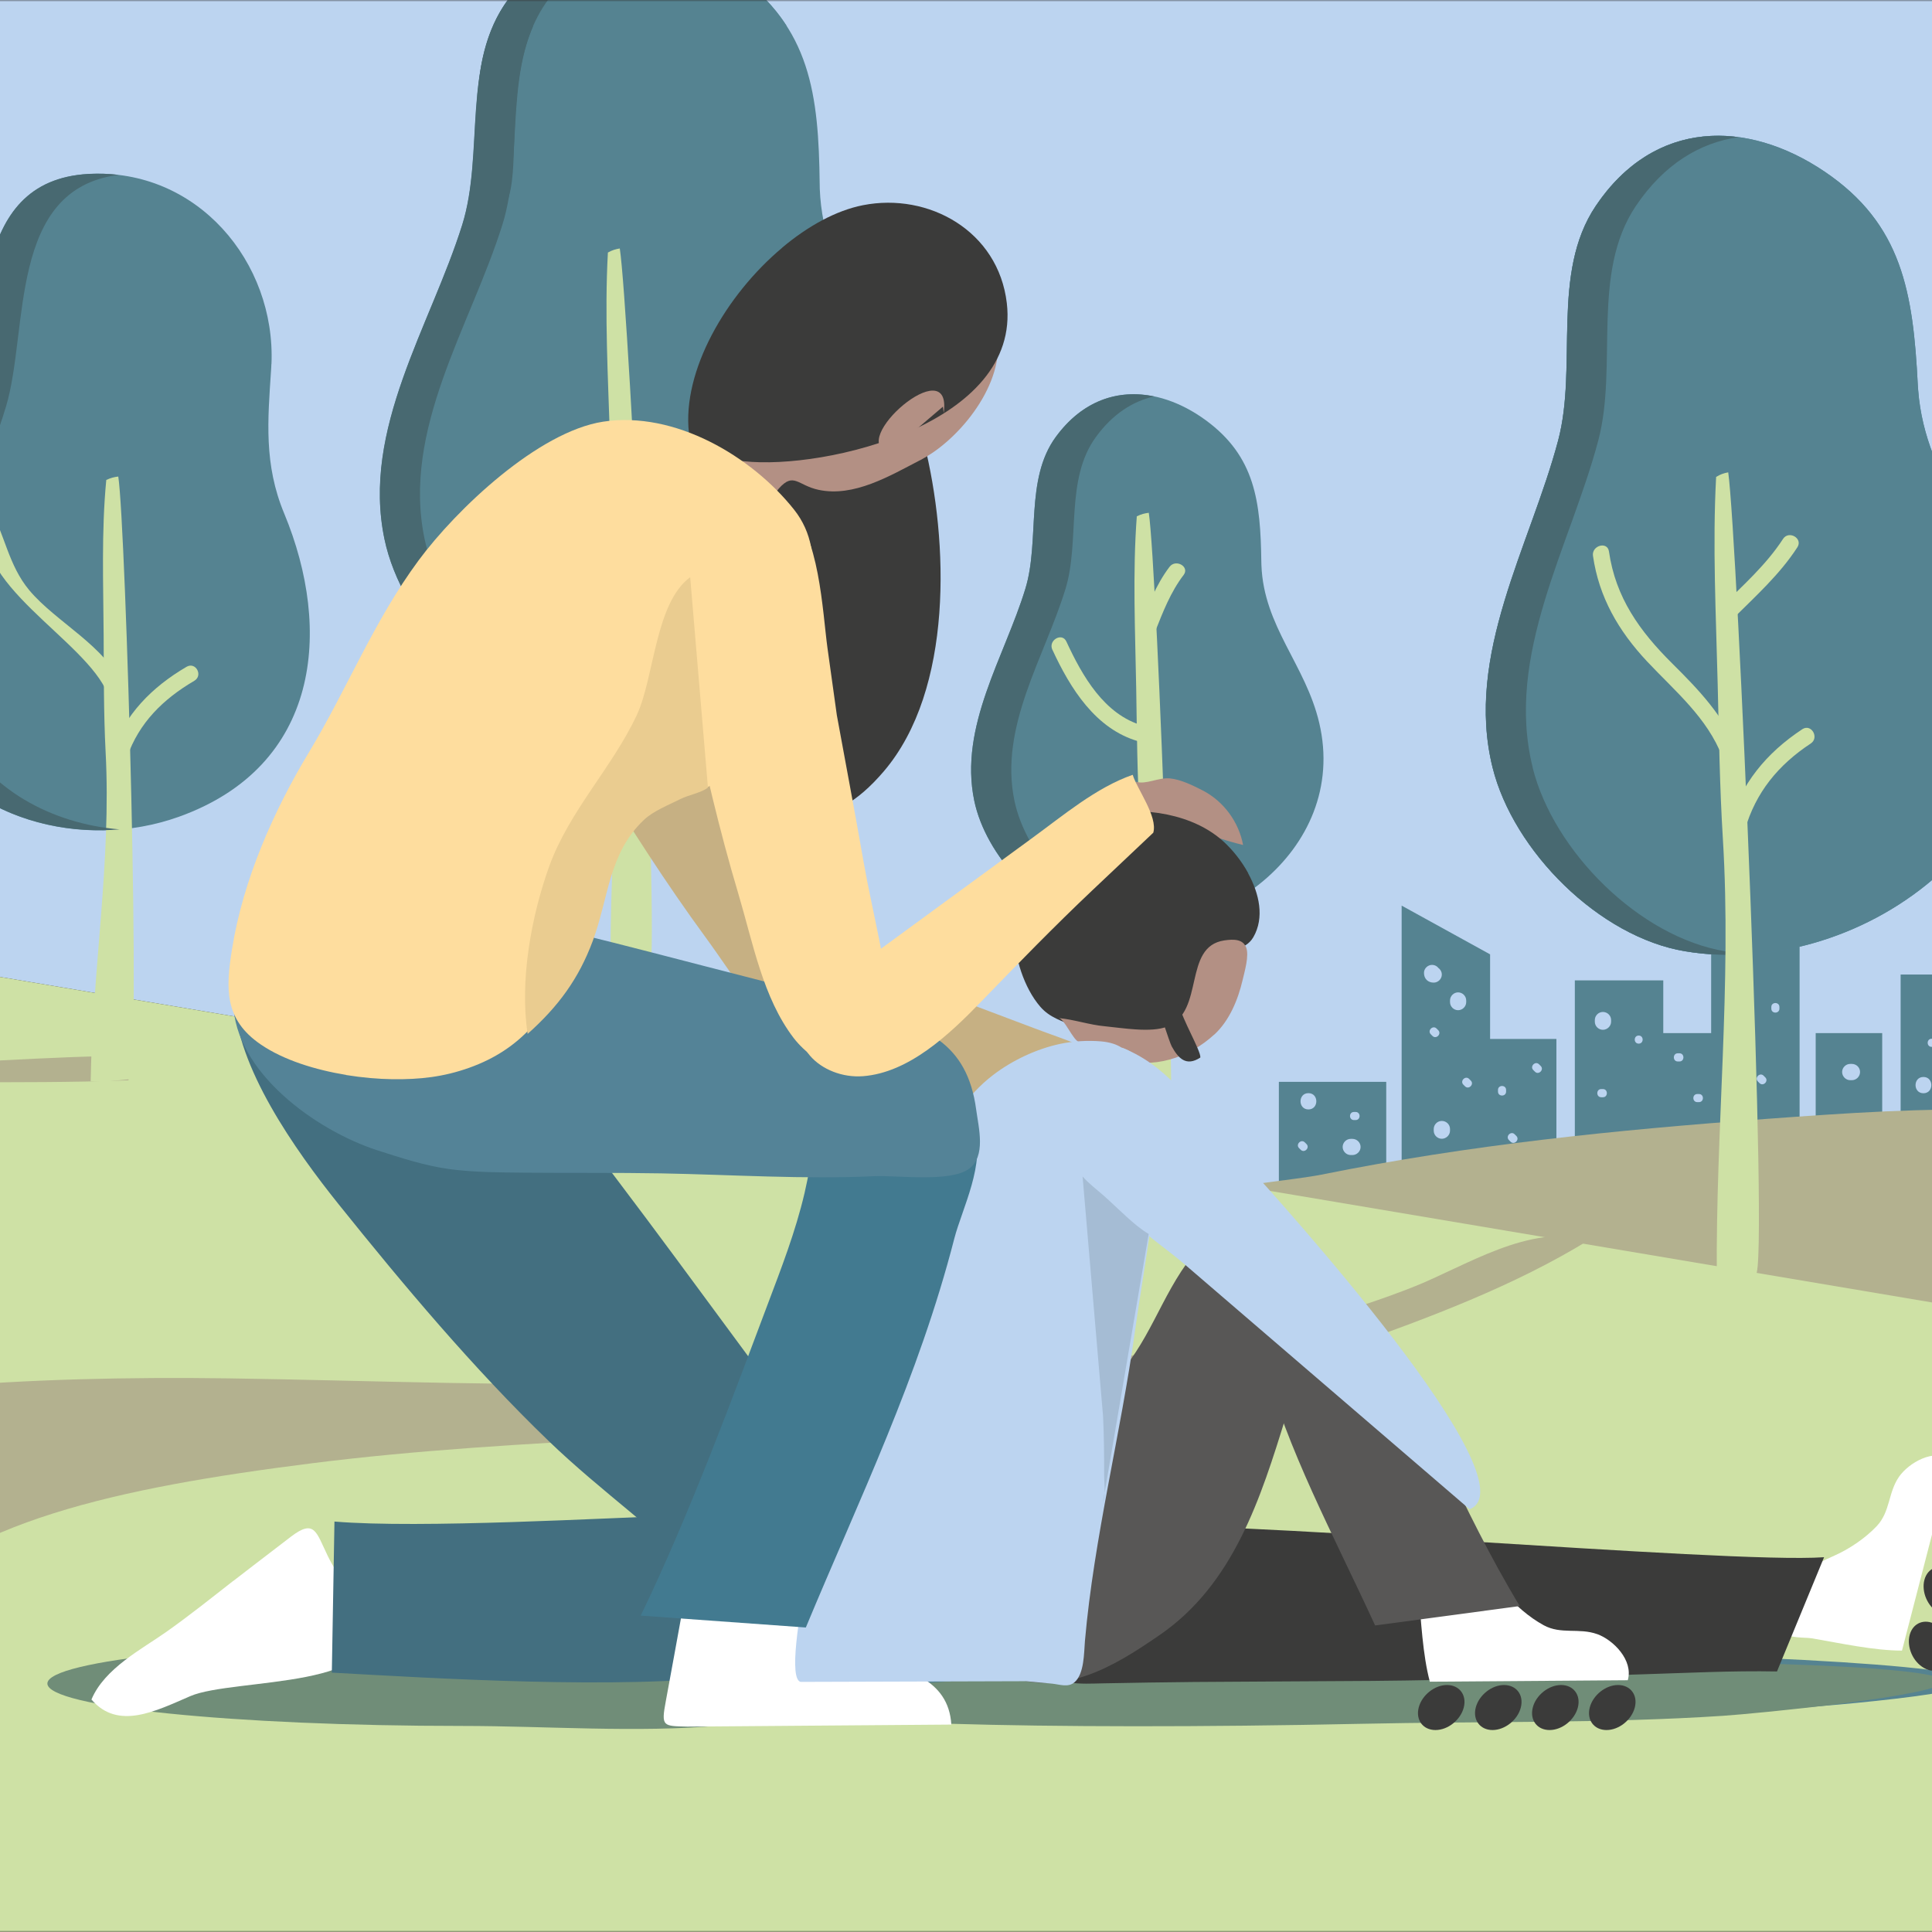 <svg width="530" height="530" viewBox="0 0 530 530" fill="none" xmlns="http://www.w3.org/2000/svg">
<rect x="0" y="0" width="530" height="530" fill="#333333" stroke="none"/>
<g clip-path="url(#clip0_0_373)">
<mask id="mask0_0_373" style="mask-type:luminance" maskUnits="userSpaceOnUse" x="-11" y="0" width="552" height="530">
<path d="M540.197 0H-11V530H540.197V0Z" fill="white"/>
</mask>
<g mask="url(#mask0_0_373)">
<path d="M-17.9 264.987L547.1 360.179V-6.631H-17.9V264.987Z" fill="#BCD4F0"/>
<path d="M493.679 246.831H469.416V340.953H493.679V246.831Z" fill="#558391"/>
<path d="M516.337 283.41H498.093V340.98H516.337V283.41Z" fill="#558391"/>
<path d="M475.275 283.41H455.105V340.98H475.275V283.41Z" fill="#558391"/>
<path d="M545.655 267.34H521.393V341.381H545.655V267.34Z" fill="#558391"/>
<path d="M408.773 342.558H384.51V248.435L408.773 261.805V342.558Z" fill="#558391"/>
<path d="M426.963 285.014H408.719V342.584H426.963V285.014Z" fill="#558391"/>
<path d="M380.283 296.78H350.83V342.557H380.283V296.78Z" fill="#558391"/>
<path d="M456.281 268.944H432.019V342.985H456.281V268.944Z" fill="#558391"/>
<path d="M390.636 266.885C390.636 268.489 391.706 269.559 393.311 269.559C394.515 269.559 395.532 268.543 395.532 267.34C395.532 266.136 394.515 265.12 393.311 265.12C393.231 265.12 393.177 265.12 393.097 265.12C395.291 265.174 395.077 268.142 395.077 266.912C395.077 265.682 394.06 264.693 392.856 264.693C391.653 264.693 390.609 265.709 390.636 266.912V266.885Z" fill="#BCD4F0"/>
<path d="M397.779 274.453V274.907C397.779 276.137 398.796 277.126 399.999 277.126C401.203 277.126 402.22 276.11 402.22 274.907V274.453C402.22 273.249 401.203 272.233 399.999 272.233C398.796 272.233 397.779 273.249 397.779 274.453Z" fill="#BCD4F0"/>
<path d="M393.31 309.721V310.176C393.31 311.406 394.327 312.395 395.531 312.395C396.735 312.395 397.778 311.379 397.778 310.176V309.721C397.778 308.491 396.761 307.502 395.531 307.502C394.3 307.502 393.31 308.518 393.31 309.721Z" fill="#BCD4F0"/>
<path d="M437.503 279.827V280.282C437.503 281.512 438.519 282.501 439.723 282.501C440.927 282.501 441.97 281.485 441.97 280.282V279.827C441.97 278.597 440.954 277.608 439.723 277.608C438.493 277.608 437.503 278.624 437.503 279.827Z" fill="#BCD4F0"/>
<path d="M450.45 320.872H450.905C452.135 320.872 453.152 319.856 453.152 318.652C453.152 317.449 452.135 316.406 450.905 316.406H450.45C449.22 316.406 448.203 317.422 448.203 318.652C448.203 319.882 449.22 320.872 450.45 320.872Z" fill="#BCD4F0"/>
<path d="M476.318 278.036C479.207 278.036 479.207 273.57 476.318 273.57C473.429 273.57 473.429 278.036 476.318 278.036Z" fill="#BCD4F0"/>
<path d="M481.695 320.417V320.872C481.695 322.075 482.712 323.091 483.916 323.091C485.119 323.091 486.163 322.075 486.163 320.872V320.417C486.163 319.187 485.146 318.171 483.916 318.171C482.685 318.171 481.695 319.187 481.695 320.417Z" fill="#BCD4F0"/>
<path d="M507.562 296.325H508.017C509.247 296.325 510.264 295.309 510.264 294.079C510.264 292.849 509.247 291.859 508.017 291.859H507.562C506.358 291.859 505.342 292.876 505.342 294.079C505.342 295.282 506.358 296.325 507.562 296.325Z" fill="#BCD4F0"/>
<path d="M530.327 318.626H530.782C531.986 318.626 533.029 317.61 533.029 316.379C533.029 315.149 532.013 314.16 530.782 314.16H530.327C529.124 314.16 528.107 315.176 528.107 316.379C528.107 317.583 529.124 318.626 530.327 318.626Z" fill="#BCD4F0"/>
<path d="M527.653 299.908C530.542 299.908 530.542 295.443 527.653 295.443C524.764 295.443 524.764 299.908 527.653 299.908Z" fill="#BCD4F0"/>
<path d="M358.936 304.347C361.825 304.347 361.825 299.881 358.936 299.881C356.047 299.881 356.047 304.347 358.936 304.347Z" fill="#BCD4F0"/>
<path d="M370.546 316.861H371.001C372.232 316.861 373.248 315.845 373.248 314.642C373.248 313.438 372.232 312.422 371.001 312.422H370.546C369.343 312.422 368.326 313.438 368.326 314.642C368.326 315.845 369.343 316.861 370.546 316.861Z" fill="#BCD4F0"/>
<path d="M371.429 307.262H371.884C373.328 307.262 373.328 305.042 371.884 305.042H371.429C369.984 305.042 369.984 307.262 371.429 307.262Z" fill="#BCD4F0"/>
<path d="M356.368 314.963C356.502 315.123 356.662 315.257 356.823 315.417C357.839 316.433 359.418 314.856 358.401 313.839C358.267 313.679 358.107 313.545 357.946 313.385C356.93 312.369 355.352 313.946 356.368 314.963Z" fill="#BCD4F0"/>
<path d="M392.508 283.731C392.668 283.891 392.802 284.025 392.962 284.185C393.979 285.202 395.557 283.624 394.541 282.608C394.38 282.447 394.246 282.314 394.086 282.153C393.069 281.137 391.491 282.715 392.508 283.731Z" fill="#BCD4F0"/>
<path d="M401.443 297.555L401.898 298.009C402.915 299.025 404.493 297.448 403.476 296.432C403.343 296.271 403.182 296.138 403.022 295.977C402.005 294.961 400.427 296.539 401.443 297.555Z" fill="#BCD4F0"/>
<path d="M449.54 286.298C450.985 286.298 450.985 284.078 449.54 284.078C448.096 284.078 448.096 286.298 449.54 286.298Z" fill="#BCD4F0"/>
<path d="M439.268 301.005H439.723C441.167 301.005 441.167 298.758 439.723 298.758H439.268C437.823 298.758 437.823 301.005 439.268 301.005Z" fill="#BCD4F0"/>
<path d="M440.605 318.866H441.06C442.504 318.866 442.504 316.647 441.06 316.647H440.605C439.16 316.647 439.16 318.866 440.605 318.866Z" fill="#BCD4F0"/>
<path d="M485.922 276.244V276.699C485.922 278.142 488.142 278.142 488.142 276.699V276.244C488.142 274.8 485.922 274.8 485.922 276.244Z" fill="#BCD4F0"/>
<path d="M482.23 296.673C482.364 296.806 482.524 296.967 482.685 297.127C483.701 298.143 485.28 296.566 484.263 295.55C484.103 295.389 483.969 295.255 483.808 295.095C482.792 294.079 481.214 295.657 482.23 296.673Z" fill="#BCD4F0"/>
<path d="M503.657 325.23C503.791 325.391 503.951 325.524 504.112 325.685C505.129 326.701 506.707 325.123 505.69 324.107C505.53 323.947 505.396 323.813 505.236 323.653C504.219 322.637 502.641 324.214 503.657 325.23Z" fill="#BCD4F0"/>
<path d="M413.935 312.743C414.096 312.877 414.23 313.037 414.39 313.198C415.407 314.214 416.985 312.636 415.968 311.62C415.808 311.486 415.674 311.326 415.514 311.165C414.497 310.149 412.919 311.727 413.935 312.743Z" fill="#BCD4F0"/>
<path d="M420.624 293.544C420.758 293.705 420.918 293.838 421.079 293.999C422.095 295.015 423.673 293.437 422.657 292.421C422.496 292.261 422.363 292.127 422.202 291.967C421.186 290.951 419.607 292.528 420.624 293.544Z" fill="#BCD4F0"/>
<path d="M410.94 298.999V299.454C410.94 300.898 413.161 300.898 413.161 299.454V298.999C413.161 297.555 410.94 297.555 410.94 298.999Z" fill="#BCD4F0"/>
<path d="M460.268 291.191H460.722C462.167 291.191 462.167 288.945 460.722 288.945H460.268C458.823 288.945 458.823 291.191 460.268 291.191Z" fill="#BCD4F0"/>
<path d="M465.617 302.342H466.072C467.517 302.342 467.517 300.122 466.072 300.122H465.617C464.173 300.122 464.173 302.342 465.617 302.342Z" fill="#BCD4F0"/>
<path d="M506.787 308.705C506.947 308.866 507.081 308.999 507.242 309.16C508.258 310.176 509.837 308.598 508.82 307.582C508.66 307.448 508.526 307.288 508.365 307.128C507.349 306.111 505.77 307.689 506.787 308.705Z" fill="#BCD4F0"/>
<path d="M529.901 287.18C531.345 287.18 531.345 284.961 529.901 284.961C528.456 284.961 528.456 287.18 529.901 287.18Z" fill="#BCD4F0"/>
<path d="M526.207 107.037C528.187 132.814 546.377 148.056 553.092 172.281C567.885 225.76 512.136 269.131 462.38 260.976C438.706 257.099 415.165 233.434 409.467 210.545C401.79 179.635 419.793 149.794 427.471 120.782C432.874 100.353 425.384 74.924 437.77 56.5C453.847 32.569 479.34 32.782 500.473 47.035C521.874 61.447 524.816 80.352 526.1 105.513C526.127 106.021 526.154 106.529 526.207 107.037Z" fill="#548397"/>
<path d="M526.207 107.037C528.187 132.814 546.377 148.056 553.092 172.281C567.885 225.76 512.136 269.131 462.38 260.976C438.706 257.099 415.165 233.434 409.467 210.545C401.79 179.635 419.793 149.794 427.471 120.782C432.874 100.353 425.384 74.924 437.77 56.5C453.847 32.569 479.34 32.782 500.473 47.035C521.874 61.447 524.816 80.352 526.1 105.513C526.127 106.021 526.154 106.529 526.207 107.037Z" fill="#558391"/>
<path d="M436.996 152.467C438.627 163.858 444.031 173.11 451.815 181.426C459.52 189.635 468.294 196.801 472.467 207.604C473.51 210.305 477.897 209.128 476.854 206.401C473.029 196.534 466.047 189.261 458.664 181.934C449.809 173.137 443.202 163.939 441.383 151.291C440.981 148.403 436.594 149.633 436.996 152.494V152.467Z" fill="#CEE1A5"/>
<path d="M478.672 227.659C481.615 217.364 487.848 209.824 496.729 203.968C499.163 202.363 496.889 198.433 494.428 200.037C484.584 206.535 477.549 215.011 474.285 226.455C473.483 229.29 477.87 230.466 478.672 227.659Z" fill="#CEE1A5"/>
<path d="M475.435 169.688C481.667 163.484 488.248 157.575 493.063 150.141C494.668 147.681 490.709 145.408 489.131 147.842C484.53 154.927 478.163 160.569 472.198 166.479C470.111 168.538 473.321 171.746 475.408 169.688H475.435Z" fill="#CEE1A5"/>
<path d="M538.139 387.453C548.278 386.624 558.523 385.34 567.886 381.436C576.928 377.666 589.126 371.783 591.961 363.628C597.178 348.707 584.953 330.097 575.831 318.251C568.367 308.572 563.9 305.015 549.829 304.561C527.84 303.839 506.306 305.363 484.584 306.941C442.907 310.016 403.343 314 362.494 322.235C348.504 325.043 291.712 328.626 293.237 343.493C294.307 353.815 313.353 358.975 323.117 361.729C352.971 370.152 385.072 372.211 416.263 375.179C433.651 376.837 451.066 379.565 468.534 380.073C479.555 380.394 490.068 380.5 500.554 383.575C515.267 387.907 522.436 388.763 538.166 387.479L538.139 387.453Z" fill="#B3B18F"/>
<path d="M-17.9 536.605H547.1V360.179L-17.9 264.987V536.605Z" fill="#CEE1A5"/>
<path d="M-151.921 433.364C-164.547 441.065 -169.282 452.322 -123.886 470.158C-106.15 477.137 -89.806 482.832 -74.13 490.346C-63.403 495.48 -53.692 501.255 -43.661 505.828C-41.012 486.656 -48.315 461.2 -32.319 442.696C-10.543 417.535 31.749 408.203 85.598 401.411C142.711 394.191 205.923 394.432 264.159 388.71C299.951 385.18 336.84 381.035 369.182 369.591C391.786 361.596 415.487 352.745 435.925 340.151C419.527 335.525 401.925 347.451 387.586 353.093C356.502 365.313 322.689 371.169 287.914 374.377C253.352 377.559 217.158 378.121 181.071 379.271C143.273 380.474 102.853 378.709 62.673 378.121C6.737 377.345 -45.533 380.741 -86.622 392.346C-103.127 397.026 -117.332 403.015 -126.507 411.251C-133.65 417.668 -135.87 425.423 -145.688 430.075C-147.828 431.091 -149.968 432.188 -151.894 433.391L-151.921 433.364Z" fill="#B3B18F"/>
<path d="M34.183 290.041C33.674 287.875 -119.928 298.143 -133.357 300.095C-133.143 300.764 -132.875 301.352 -132.26 302.047C-117.841 302.181 -103.209 301.111 -88.844 300.336C-78.304 299.774 -67.176 299.266 -56.636 298.411C-26.14 295.924 4.302 297.582 35.253 296.352C35.413 294.159 34.691 292.18 34.183 290.015V290.041Z" fill="#B3B18F"/>
<path d="M240.645 461.841C240.645 467.323 203.649 472.831 197.523 473.366C174.865 475.398 149.746 473.473 126.821 473.473C63.957 473.473 12.997 468.259 12.997 461.841C12.997 455.424 63.957 450.21 126.821 450.21C189.685 450.21 240.645 455.424 240.645 461.841Z" fill="#708D78"/>
<path d="M541.591 461.253C541.591 465.131 489.882 468.954 481.295 469.329C449.595 470.719 414.498 469.302 382.451 469.248C294.548 469.115 223.311 465.318 223.311 460.799C223.311 456.28 294.575 452.67 382.451 452.804C470.354 452.937 541.591 456.734 541.591 461.253Z" fill="#558391"/>
<path d="M533.19 461.253C533.19 465.13 481.32 470.13 472.68 470.692C440.873 472.804 405.67 472.189 373.515 472.885C285.318 474.756 213.841 472.59 213.841 468.045C213.841 463.499 285.318 458.285 373.515 456.413C461.712 454.541 533.19 456.707 533.19 461.253Z" fill="#708D78"/>
<path d="M346.042 155.061C346.684 171.934 358.16 182.335 361.905 198.326C370.198 233.595 332.72 260.468 300.485 253.89C285.157 250.761 270.391 234.718 267.261 219.637C263.035 199.288 275.554 180.276 281.278 161.532C285.318 148.35 281.064 131.557 289.625 119.872C300.726 104.684 317.338 105.46 330.767 115.273C344.356 125.22 345.801 137.627 346.015 154.072C346.015 154.393 346.015 154.74 346.042 155.061Z" fill="#558391"/>
<path d="M278.282 219.637C274.056 199.288 286.575 180.276 292.3 161.532C296.339 148.35 292.086 131.557 300.646 119.872C305.22 113.588 310.758 110.059 316.616 108.749C306.879 106.716 297.035 109.738 289.625 119.872C281.091 131.557 285.318 148.35 281.278 161.532C275.554 180.25 263.035 199.261 267.261 219.637C270.391 234.718 285.157 250.734 300.485 253.89C305.595 254.932 310.838 255.12 316.028 254.585C314.503 254.424 313.005 254.184 311.507 253.89C296.179 250.761 281.412 234.718 278.282 219.637Z" fill="#486971"/>
<path d="M320.255 323.76C323.839 323.465 317.419 155.462 315.145 140.675C314.022 140.809 313.059 141.05 311.855 141.638C310.678 157.281 311.427 173.297 311.695 188.967C311.882 200.491 311.962 212.631 312.658 224.156C314.664 257.553 309.849 290.442 309.768 324.187C313.353 324.615 316.67 324.054 320.255 323.76Z" fill="#CEE1A5"/>
<path d="M224.889 51.847C225.852 76.876 243.186 92.304 248.857 116.022C261.377 168.351 204.585 208.379 155.765 198.7C132.546 194.101 110.209 170.329 105.501 147.975C99.134 117.76 118.1 89.496 126.821 61.688C132.974 42.088 126.553 17.193 139.501 -0.214C156.327 -22.809 181.499 -21.686 201.83 -7.166C222.401 7.54 224.568 25.991 224.862 50.404C224.862 50.912 224.862 51.393 224.889 51.874V51.847Z" fill="#558391"/>
<path d="M116.496 147.948C110.129 117.733 129.095 89.47 137.816 61.661C143.969 42.061 137.548 17.166 150.496 -0.241C158.2 -10.589 167.643 -15.937 177.567 -17.327C163.764 -19.199 149.987 -14.332 139.474 -0.241C126.527 17.166 132.921 42.061 126.795 61.661C118.074 89.47 99.108 117.733 105.474 147.948C110.183 170.329 132.519 194.074 155.739 198.673C162.507 200.01 169.408 200.384 176.257 199.93C173.073 199.716 169.89 199.288 166.76 198.673C143.541 194.074 121.204 170.303 116.496 147.948Z" fill="#486971"/>
<path d="M177.995 267.473C181.58 267.072 172.538 84.229 170.024 68.158C168.9 68.346 167.937 68.613 166.76 69.281C165.824 86.341 166.814 103.775 167.349 120.835C167.723 133.376 167.991 146.585 168.847 159.126C171.361 195.464 167.081 231.375 167.509 268.142C171.12 268.516 174.411 267.848 177.969 267.447L177.995 267.473Z" fill="#CEE1A5"/>
<path d="M308.913 293.945C301.637 287.956 292.141 285.282 283.661 282.046L224.06 259.585C212.611 260.2 211.675 275.174 217.801 283.677C224.675 293.25 237.034 295.924 247.28 297.555C258.863 299.4 270.901 301.405 282.484 303.892C288.716 305.229 294.949 306.593 301.209 307.93C304.767 306.326 306.934 297.207 308.913 293.918V293.945Z" fill="#C6B083"/>
<path d="M245.273 286.137C243.935 290.683 240.297 293.838 235.295 293.678C230.801 293.517 225.397 292.127 221.117 289.346C209.48 281.779 201.937 268.57 193.457 256.991C182.81 242.445 172.992 227.15 163.523 211.642C155.819 199.021 145.68 180.383 145.734 167.548C145.76 156.184 160.714 148.697 170.826 152.494C181.392 156.452 189.391 176.56 194.045 185.464C196.908 190.972 199.77 196.454 202.632 201.962C209.4 213.674 216.248 225.439 223.016 237.365C229.945 249.611 238.719 262.206 244.336 275.121C246.022 279.025 246.236 282.902 245.299 286.111L245.273 286.137Z" fill="#C6B083"/>
<path d="M253.538 121.664C260.199 148.323 261.617 189.154 242.437 211.615C227.563 229.022 214.429 226.402 201.615 209.636C179.091 180.116 182.168 135.221 205.708 107.545" fill="#3B3B3A"/>
<path d="M520.965 405.101C517.942 409.432 518.584 414.7 514.839 418.657C511.763 421.92 507.322 424.941 503.256 426.733C497.612 429.219 491.887 432.348 489.988 438.658C489.239 441.145 487.286 445.744 489.158 447.75C490.817 449.541 494.99 449.087 497.21 449.461C504.808 450.771 514.117 452.804 521.768 452.804L535.357 400.261C530.461 397.319 523.667 401.25 520.965 405.101Z" fill="white"/>
<path d="M531.023 445.637C534.1 447.349 535.865 451.413 534.982 454.729C534.099 458.018 530.889 459.301 527.84 457.59C524.764 455.879 522.998 451.814 523.881 448.499C524.764 445.183 527.974 443.926 531.023 445.637Z" fill="#3B3B3A"/>
<path d="M535.063 430.53C538.139 432.241 539.905 436.332 539.022 439.621C538.139 442.91 534.929 444.193 531.88 442.482C528.803 440.771 527.038 436.68 527.921 433.391C528.803 430.102 532.013 428.818 535.063 430.53Z" fill="#3B3B3A"/>
<path d="M500.394 427.187C473.59 429.086 332.267 416.358 298.374 418.577C291.044 419.059 300.754 443.258 293.772 444.621C281.842 447.001 278.846 444.648 285.908 457.162C288.957 462.59 296.956 461.895 302.52 461.788C310.839 461.628 319.159 461.494 327.478 461.414C342.833 461.28 359.098 461.253 376.245 461.12C400.829 460.906 425.412 460.077 449.969 459.328C462.462 458.954 475.008 458.285 487.474 458.526" fill="#3B3B3A"/>
<path d="M232.781 410.315C240.592 423.471 246.129 442.402 228.367 450.798C210.952 459.034 206.431 446.333 195.891 435.423C182.088 421.144 164.968 409.245 150.522 395.314C129.844 375.393 110.53 352.344 92.982 330.471C80.837 315.337 64.813 292.582 64.278 274.078C63.69 254.772 92.821 241.403 111.386 240.012L152.636 301.593C163.523 316.032 174.598 330.525 185.485 345.285C200.118 365.125 214.804 384.913 229.276 404.887C230.453 406.518 231.657 408.336 232.807 410.288L232.781 410.315Z" fill="#436F80"/>
<path d="M323.304 238.007C319.826 237.044 316.804 240.814 317.258 245.066C318.195 255.949 335.181 256.537 335.77 245.173" fill="white"/>
<path d="M323.465 237.472C319.292 236.777 316.991 240.226 316.67 244.023C316.349 247.579 318.596 250.895 321.512 252.66C327.879 256.51 335.717 252.366 336.359 245.199C336.412 244.477 335.289 244.477 335.235 245.199C334.754 250.654 330.179 253.622 324.936 252.74C322.502 252.339 320.415 250.868 319.078 248.836C316.804 245.44 317.526 237.632 323.197 238.568C323.92 238.702 324.214 237.605 323.492 237.472H323.465Z" fill="#5A5D3F"/>
<path d="M340.238 242.766C340.238 244.183 339.221 244.638 341.709 246.082C342.217 245.146 341.709 244.665 342.217 243.729" fill="white"/>
<path d="M339.676 242.766C339.676 243.381 339.381 243.996 339.515 244.611C339.702 245.547 340.665 246.109 341.441 246.563C341.682 246.697 342.083 246.643 342.217 246.349C342.377 246.002 342.511 245.681 342.538 245.306C342.565 244.852 342.538 244.424 342.752 243.996C343.073 243.354 342.083 242.766 341.789 243.435C341.628 243.782 341.495 244.103 341.468 244.478C341.441 244.932 341.468 245.36 341.254 245.788C341.521 245.708 341.762 245.654 342.03 245.574C341.575 245.306 340.665 244.879 340.612 244.264C340.612 243.756 340.799 243.248 340.826 242.739C340.826 242.018 339.729 242.018 339.702 242.739L339.676 242.766Z" fill="#5A5D3F"/>
<path d="M311.614 214.449C314.37 215.332 317.74 213.219 320.977 213.54C323.92 213.834 327.183 215.439 329.805 216.776C335.69 219.771 339.836 225.493 341.013 231.803C336.412 230.707 331.811 229.049 327.237 227.712C323.438 226.616 317.58 227.124 314.289 225.145" fill="#B39084"/>
<path d="M342.405 239.584C345.454 245.173 346.926 251.724 343.823 257.099C341.629 260.869 337.215 260.2 334.46 262.741C332.587 264.479 332.213 268.062 331.812 270.388C330.982 275.094 330.849 282.554 324.482 282.822C319.239 283.063 313.996 282.554 308.806 282.501C303.59 282.447 299.738 283.918 294.869 281.645C291.338 280.014 288.021 279.239 285.372 276.164C280.852 270.923 278.417 262.714 278.07 255.895C277.535 245.039 282.483 234.424 291.525 228.274C301.45 221.509 315.708 221.054 326.649 225.359C329.966 226.669 333.096 228.514 335.744 230.948C338.125 233.14 340.586 236.162 342.432 239.558L342.405 239.584Z" fill="#3B3B3A"/>
<path d="M63.983 433.712C65.802 432.295 67.648 430.877 69.494 429.46C73.025 426.786 76.342 424.193 79.82 421.545C86.293 416.625 86.721 420.235 89.851 426.706C92.687 432.589 97.047 437.696 99.776 443.498C109.192 463.606 64.117 460.157 52.213 465.291C42.77 469.355 32.417 474.757 25.088 466.227C28.646 457.67 39.052 452.322 45.552 447.723C51.812 443.311 57.857 438.471 63.983 433.685V433.712Z" fill="white"/>
<path d="M221.036 417.428C200.652 412.588 205.575 415.155 186.822 415.743C166.84 416.358 115.077 419.38 91.751 417.401L91.028 458.847C118.849 460.371 169.996 463.58 201.749 459.649C213.172 458.232 233.716 460.879 238.077 444.354C241.955 429.728 232.031 420.048 221.01 417.428H221.036Z" fill="#436F80"/>
<path d="M333.095 283.811C326.167 290.175 316.135 293.544 306.986 290.335C304.365 289.426 302.064 287.554 299.523 286.645C298.105 286.164 297.196 286.512 295.831 285.79C294.173 284.907 291.926 279.426 290.428 279.292C294.654 279.666 298.747 281.137 303.134 281.538C307.896 281.993 315.787 283.383 320.201 281.618C330.607 277.5 324.401 259.692 335.85 257.981C338.579 257.58 340.933 257.66 341.842 259.879C342.752 262.125 341.388 266.644 340.879 268.864C339.622 274.238 337.268 279.987 333.122 283.811H333.095Z" fill="#B39084"/>
<path d="M438.145 448.285C433.169 446.493 428.247 448.445 423.486 445.851C419.553 443.712 415.46 440.21 412.678 436.733C408.826 431.92 404.332 427.187 397.725 427C395.13 426.92 390.181 426.198 388.71 428.524C387.399 430.61 388.924 434.514 389.138 436.733C389.833 444.408 390.261 453.9 392.241 461.334L446.545 460.932C448.123 455.451 442.586 449.889 438.172 448.285H438.145Z" fill="white"/>
<path d="M416.905 440.584C400.534 413.497 391.224 387.265 376.886 364.51C373.89 359.777 370.412 355.285 367.015 351.06C361.317 343.975 350.296 332.156 343.929 342.183C338.472 350.793 343.876 363.04 346.631 373.308C353.239 397.988 365.41 420.235 377.234 445.905" fill="#585756"/>
<path d="M352.73 388.683C356.261 377.265 368.941 328.439 342.11 332.503C336.305 333.386 330.447 340.311 327.05 344.59C318.356 355.526 315.172 369.11 305.114 378.869C294.976 388.683 289.599 404.86 289.492 418.711C289.411 429.407 283.232 439.621 279.701 449.622C278.524 452.937 276.705 456.467 276.17 459.756C291.953 465.505 305.596 457.189 318.249 448.445C338.445 434.487 345.855 410.957 352.73 388.709V388.683Z" fill="#585756"/>
<path d="M319.346 294.587C310.545 286.806 293.478 278.517 291.231 301.031C290.669 306.647 293.157 315.39 295.244 319.856C298.373 326.514 305.328 329.134 309.956 334.188C314.397 339.028 319.908 342.477 324.91 346.782C324.964 346.836 403.156 414.032 403.156 414.032C421.239 406.785 349.467 327.824 343.368 321.032C339.008 316.166 329.297 303.411 319.373 294.614L319.346 294.587Z" fill="#BCD4F0"/>
<path d="M238.13 454.836C229.169 452.135 219.004 452.857 218.495 441.493C208.491 442.536 197.389 442.108 187.197 441.787C185.672 450.076 184.228 458.259 182.676 466.521C181.312 473.741 181.847 473.473 188.588 473.66L260.975 473.099C260.2 460.478 248.376 457.884 238.157 454.809L238.13 454.836Z" fill="white"/>
<path d="M328.52 287.528C326.621 283.009 321.913 274.773 323.839 273.811C321.966 274.747 320.04 276.164 317.445 275.95C317.713 275.95 320.789 285.897 321.431 287.047C323.25 290.362 325.417 292.635 329.269 290.122C329.349 289.64 329.028 288.731 328.52 287.528Z" fill="#3B3B3A"/>
<path d="M315.788 295.443C314.477 291.94 311.695 288.892 308.218 287.555C308.057 287.474 307.87 287.448 307.683 287.394C306.292 286.485 304.446 285.897 302.119 285.683C298.4 285.362 294.388 285.603 290.75 286.378C284.303 287.769 277.775 290.844 272.532 294.828C265.096 300.443 260.093 308.705 255.706 316.754C245.889 334.883 238.666 352.371 234.546 372.612C233.289 378.869 231.738 385.046 230.373 391.277C228.956 397.801 213.333 459.783 219.62 461.387L281.414 461.2C283.928 461.44 286.362 461.654 288.583 461.868C290.723 462.082 292.997 462.991 294.735 461.521C297.464 459.221 297.357 453.419 297.624 450.21C300.112 421.759 307.442 393.496 311.374 365.045C313.06 352.932 315.307 340.873 316.617 328.706C317.741 318.198 319.587 305.497 315.815 295.416L315.788 295.443Z" fill="#BCD4F0"/>
<path d="M175.774 443.204C189.471 414.86 201.722 381.356 210.55 357.932C214.295 347.985 218.228 337.905 220.715 327.262C222.668 318.92 223.604 308.625 229.543 302.956C234.091 298.625 239.896 296.78 246.155 296.673C253.324 296.566 263.73 300.577 267.128 309.721C270.552 318.92 263.891 331.648 261.804 339.723C251.987 377.907 235.749 411.144 221.063 446.466" fill="#427A90"/>
<path d="M252.415 126.237C244.149 130.515 234.224 136.478 224.514 134.365C218.816 133.135 217.746 129.418 213.653 134.018C210.737 137.307 211.7 142.253 206.457 143.778C194.473 147.254 194.312 121.103 197.576 115.113C203.755 103.775 215.579 93.16 226.6 86.636C239.762 78.854 263.918 66.955 272.424 87.759C277.855 101.021 266.352 117.038 255.866 124.178C254.742 124.926 253.619 125.622 252.415 126.263V126.237Z" fill="#B39084"/>
<path d="M237.301 276.859C253.593 281.645 265.309 285.79 267.797 304.427C268.466 309.401 270.552 317.209 265.791 320.658C260.601 324.428 246.022 322.369 239.709 322.663C220.823 323.573 200.546 322.236 181.393 321.888C168.927 321.674 156.407 321.808 143.942 321.701C137.174 321.621 130.379 321.621 123.665 320.765C116.843 319.883 109.942 317.636 103.414 315.524C86.749 310.123 64.359 294.106 63.984 275.094C63.663 259.719 70.886 243.863 81.559 232.98L137.521 251.002C151.218 254.398 164.968 257.687 178.637 261.243C198.326 266.404 217.693 271.083 237.355 276.859H237.301Z" fill="#548397"/>
<path d="M310.732 212.551C300.673 216.054 291.685 223.701 282.964 230.038L221.946 274.693C214.162 286.218 225.477 296.085 236.739 295.229C249.339 294.266 260.414 283.811 269.134 274.8C278.979 264.639 289.251 254.077 299.63 244.264C305.221 238.996 310.785 233.702 316.376 228.434C317.66 223.995 311.909 216.455 310.732 212.551Z" fill="#FEDD9E"/>
<path d="M214.563 67.944C221.625 62.008 229.383 57.73 236.766 56.286C254.743 52.757 273.869 63.345 276.197 83.159C280.076 116.102 226.574 128.99 204.05 126.53C195.891 125.648 189.953 127.466 188.99 118.749C187.09 101.85 199.048 80.993 214.563 67.971V67.944Z" fill="#3B3B3A"/>
<path d="M94.934 294.908C99.402 295.63 103.789 296.004 107.721 296.058C115.238 296.138 121.632 295.443 128.694 292.929C157.906 282.528 156.675 253.141 171.254 231.188C173.795 227.391 176.925 223.487 180.911 221.081C185.245 218.46 190.782 217.979 195.223 215.305C205.04 209.369 212.022 192.871 215.928 182.523C220.903 169.26 227.912 152.521 217.827 139.793C206.19 125.14 185.111 112.68 165.476 115.674C147.66 118.402 125.243 139.659 114.837 153.724C102.612 170.249 95.255 188.94 84.769 206.347C75.032 222.471 66.659 241.456 63.663 260.307C61.924 271.163 61.469 279.667 71.554 286.539C77.814 290.817 86.508 293.491 94.961 294.881L94.934 294.908Z" fill="#FEDD9E"/>
<path d="M241.554 289.828C238.772 293.651 234.305 295.416 229.623 293.571C225.45 291.913 220.822 288.785 217.719 284.747C209.293 273.73 206.591 258.756 202.498 245.012C197.335 227.739 193.216 210.064 189.497 192.256C186.475 177.763 183.157 156.826 187.518 144.74C191.37 134.044 207.955 132.012 216.195 138.964C224.808 146.237 225.637 167.87 227.002 177.79C227.858 183.94 228.714 190.063 229.57 196.213C232.004 209.503 234.545 222.899 236.899 236.402C239.334 250.253 243.373 265.067 244.336 279.105C244.63 283.33 243.534 287.073 241.554 289.774V289.828Z" fill="#FEDD9E"/>
<path d="M401.55 468.419C400.667 471.815 397.217 474.596 393.793 474.596C390.369 474.596 388.309 471.842 389.191 468.419C390.074 465.023 393.552 462.242 396.949 462.242C400.346 462.242 402.433 464.997 401.55 468.419Z" fill="#3B3B3A"/>
<path d="M417.199 468.419C416.343 471.815 412.839 474.596 409.441 474.596C406.044 474.596 403.958 471.842 404.84 468.419C405.723 465.023 409.201 462.243 412.598 462.243C415.995 462.243 418.082 464.997 417.199 468.419Z" fill="#3B3B3A"/>
<path d="M432.848 468.419C431.965 471.815 428.514 474.596 425.09 474.596C421.666 474.596 419.607 471.842 420.489 468.419C421.345 465.023 424.85 462.242 428.247 462.242C431.644 462.242 433.731 464.997 432.848 468.419Z" fill="#3B3B3A"/>
<path d="M448.471 468.419C447.588 471.815 444.138 474.596 440.714 474.596C437.289 474.596 435.23 471.842 436.112 468.419C436.995 465.023 440.473 462.243 443.87 462.243C447.267 462.243 449.354 464.997 448.471 468.419Z" fill="#3B3B3A"/>
<path d="M258.674 111.556C258.728 111.931 259.049 114.605 258.888 113.294C261.376 95.62 231.87 121.45 243.988 124.07" fill="#B39084"/>
<path d="M74.443 99.898C74.443 100.433 74.39 100.968 74.363 101.529C73.454 115.247 72.357 127.413 77.974 140.89C91.269 172.923 87.765 210.171 49.11 224.049C22.707 233.515 -10.249 224.905 -23.009 199.636C-37.909 170.142 -17.953 140.248 -9.34 111.53C-2.866 89.898 -9.206 49.575 24.313 47.73C54.059 46.099 75.674 71.876 74.47 99.898H74.443Z" fill="#558391"/>
<path d="M420.463 210.546C412.786 179.635 430.789 149.794 438.466 120.782C443.87 100.353 436.38 74.924 448.765 56.5C456.496 45.029 466.367 39.12 476.907 37.622C462.408 35.697 448.123 41.072 437.744 56.5C425.359 74.924 432.849 100.353 427.445 120.782C419.768 149.767 401.765 179.635 409.442 210.546C415.113 233.434 438.68 257.099 462.355 260.976C468.24 261.939 474.232 262.179 480.144 261.778C477.87 261.618 475.596 261.35 473.349 260.976C449.675 257.099 426.134 233.434 420.437 210.546H420.463Z" fill="#486971"/>
<path d="M35.334 296.085C38.919 295.764 34.532 144.072 32.445 130.729C31.295 130.862 30.359 131.103 29.155 131.665C27.791 145.81 28.353 160.276 28.433 174.421C28.486 184.822 28.433 195.785 28.968 206.187C30.573 236.322 25.357 266.11 24.875 296.619C28.46 296.94 31.777 296.405 35.361 296.085H35.334Z" fill="#CEE1A5"/>
<path d="M-3.455 141.103C-9.153 159.928 23.617 175.383 29.582 190.437C30.625 193.058 34.558 190.812 33.514 188.191C29.234 177.335 15.404 170.73 8.048 161.933C2.35 155.141 1.28 146.585 -2.786 139.285C-3.054 139.9 -3.268 140.515 -3.455 141.103Z" fill="#CEE1A5"/>
<path d="M34.853 207.684C38.144 198.272 44.724 191.801 53.285 186.774C55.799 185.303 53.686 181.453 51.171 182.924C41.595 188.539 34.292 195.972 30.6 206.481C29.637 209.235 33.917 210.385 34.853 207.657V207.684Z" fill="#CEE1A5"/>
<path d="M288.715 178.271C293.583 188.806 300.539 200.037 312.362 203.379C315.145 204.155 316.322 199.85 313.539 199.074C302.893 196.053 296.901 185.41 292.54 175.998C291.336 173.378 287.484 175.651 288.688 178.244L288.715 178.271Z" fill="#CEE1A5"/>
<path d="M316.885 173.271C319.025 167.869 321.138 162.388 324.696 157.735C326.435 155.462 322.556 153.243 320.844 155.489C317.072 160.436 314.878 166.345 312.578 172.094C311.508 174.768 315.841 175.918 316.885 173.271Z" fill="#CEE1A5"/>
<path d="M201.829 -7.193C181.498 -21.712 156.353 -22.835 139.5 -0.241C137.761 2.086 136.37 4.572 135.273 7.139H215.82C212.529 1.979 208.008 -2.781 201.829 -7.193Z" fill="#558391"/>
<path d="M481.641 349.616C485.28 349.162 476.612 147.307 474.098 129.578C472.947 129.792 471.984 130.087 470.781 130.835C469.764 149.66 470.754 168.912 471.209 187.763C471.556 201.614 471.77 216.214 472.626 230.038C475.088 270.147 470.62 309.828 470.968 350.392C474.633 350.793 478.003 350.044 481.641 349.59V349.616Z" fill="#CEE1A5"/>
<path d="M189.364 158.323C179.68 165.409 179.546 185.785 174.678 196.186C167.936 210.599 156.166 222.417 150.656 237.686C145.733 251.376 142.523 269.051 144.744 283.624C153.17 276.11 158.734 268.516 162.586 258.195C167 246.322 166.92 234.129 176.63 224.931C179.199 222.471 183.425 220.84 186.582 219.235C188.909 218.059 192.44 217.471 194.206 216.053L189.337 158.35L189.364 158.323Z" fill="#EACC90"/>
<path d="M303.001 409.513L302.573 411.973C302.841 411.304 302.948 410.449 303.001 409.513Z" fill="#A5BCD4"/>
<path d="M315.092 338.493C311.266 336.3 306.665 331.434 302.947 328.145C301.021 326.433 298.56 324.588 296.982 322.743L302.599 388.495C302.867 393.87 302.893 399.245 302.893 404.619C302.893 406.01 303.081 407.881 303.027 409.512L315.118 338.493H315.092Z" fill="#A5BCD4"/>
<path d="M-12.016 199.609C-26.889 170.115 -6.96 140.221 1.654 111.503C7.94 90.486 2.135 51.847 32.524 47.97C29.876 47.649 27.12 47.569 24.312 47.703C-9.234 49.548 -2.867 89.871 -9.341 111.503C-17.928 140.221 -37.884 170.089 -23.01 199.609C-12.791 219.85 10.401 229.396 32.792 227.525C14.173 225.974 -3.456 216.535 -11.989 199.609H-12.016Z" fill="#486971"/>
<path d="M133.375 59.709C133.99 60.404 134.899 60.484 136.21 59.575C140.41 56.66 140.704 47.703 140.891 43.344C141.48 28.718 141.346 12.059 150.495 -0.241C158.199 -10.589 167.642 -15.937 177.567 -17.327C163.763 -19.199 149.987 -14.332 139.474 -0.241C129.308 13.423 130.432 31.953 131.876 47.97C132.117 50.644 131.555 57.73 133.348 59.709H133.375Z" fill="#486971"/>
</g>
</g>
<defs>
<clipPath id="clip0_0_373">
<rect width="530" height="530" fill="white"/>
</clipPath>
</defs>
</svg>
